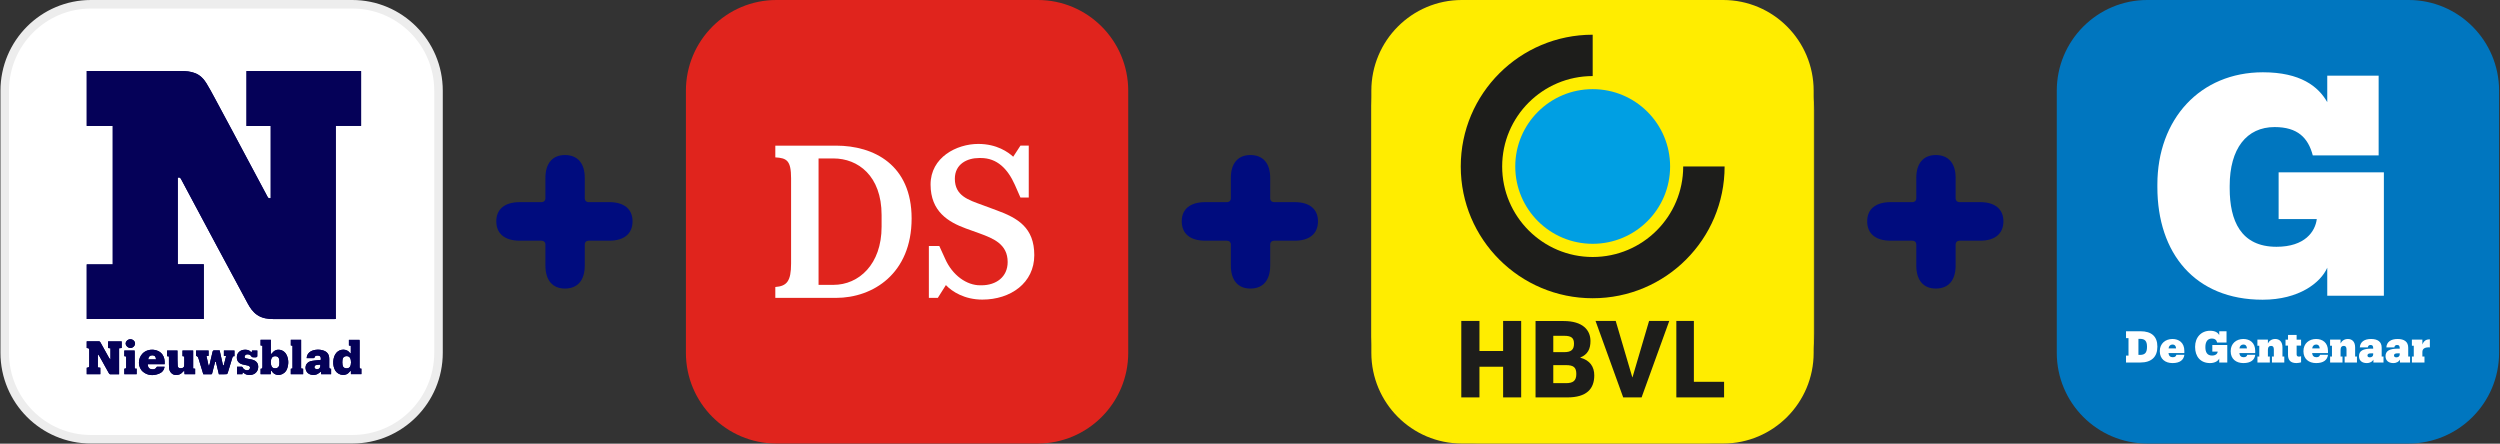 <svg width="293" height="52" viewBox="0 0 293 52" fill="none" xmlns="http://www.w3.org/2000/svg">
<rect x="0" y="0" width="293" height="52" fill="#333333" stroke="none"/>
<g clip-path="url(#clip0_1430_8753)">
<path d="M41.285 51.481H10.663C5.081 51.481 0.554 46.944 0.554 41.343V10.639C0.554 5.038 5.081 0.5 10.663 0.5H41.285C46.867 0.5 51.394 5.038 51.394 10.639V41.343C51.394 46.944 46.867 51.481 41.285 51.481Z" fill="white" stroke="#EDEDED"/>
<path d="M28.889 8.327H42.32V14.748H39.353V37.385C39.256 37.39 39.185 37.397 39.113 37.397C36.769 37.397 34.424 37.401 32.079 37.395C31.396 37.392 30.724 37.308 30.138 36.906C29.641 36.566 29.311 36.082 29.032 35.563C27.805 33.294 26.585 31.021 25.366 28.746C24.252 26.668 23.143 24.586 22.031 22.506C21.762 22.002 21.483 21.503 21.224 20.995C21.134 20.819 21.027 20.755 20.834 20.822V30.971H23.884V37.383H10.165V30.986H13.213V14.762H10.166V8.318H10.378C13.995 8.318 17.613 8.314 21.232 8.323C21.773 8.324 22.316 8.369 22.835 8.564C23.438 8.789 23.861 9.225 24.188 9.754C24.529 10.307 24.835 10.885 25.146 11.458C25.82 12.704 26.489 13.955 27.158 15.205C27.906 16.603 28.651 18.004 29.398 19.401C30.054 20.628 30.715 21.852 31.364 23.082C31.453 23.25 31.569 23.249 31.728 23.224V14.768H28.889V8.327Z" fill="#050158"/>
<path d="M12.668 40.013H14.262V40.785C14.163 40.796 14.066 40.807 13.958 40.819V43.867C13.598 43.867 13.251 43.873 12.904 43.861C12.851 43.859 12.785 43.782 12.753 43.725C12.384 43.069 12.022 42.411 11.656 41.754C11.616 41.683 11.563 41.618 11.516 41.551L11.467 41.567V43.064C11.554 43.075 11.651 43.086 11.758 43.098V43.858H10.165V43.101C10.46 43.057 10.46 43.057 10.46 42.758V41.137C10.46 40.824 10.459 40.824 10.163 40.785V40.002C10.66 40.002 11.143 39.998 11.626 40.007C11.675 40.008 11.737 40.073 11.767 40.123C12.109 40.733 12.445 41.346 12.786 41.955C12.816 42.009 12.87 42.05 12.946 42.133V40.822C12.846 40.809 12.761 40.798 12.668 40.785V40.013Z" fill="#050158"/>
<path d="M25.652 43.864C25.532 43.363 25.417 42.88 25.302 42.397C25.274 42.398 25.247 42.4 25.22 42.401C25.169 42.585 25.117 42.768 25.069 42.952C25 43.212 24.927 43.469 24.872 43.732C24.851 43.83 24.824 43.87 24.72 43.867C24.43 43.86 24.141 43.865 23.828 43.865C23.687 43.405 23.547 42.945 23.407 42.486C23.344 42.28 23.294 42.07 23.212 41.872C23.183 41.801 23.078 41.764 22.977 41.687V41.083H24.447V41.706C24.376 41.713 24.31 41.719 24.199 41.728C24.282 42.11 24.363 42.48 24.443 42.85L24.512 42.852C24.533 42.788 24.559 42.725 24.576 42.66C24.688 42.189 24.805 41.72 24.908 41.248C24.938 41.11 24.997 41.059 25.135 41.065C25.33 41.075 25.525 41.068 25.745 41.068C25.874 41.652 26.004 42.235 26.134 42.817C26.163 42.818 26.191 42.818 26.221 42.819C26.313 42.464 26.404 42.109 26.501 41.737C26.404 41.724 26.329 41.713 26.24 41.701V41.084H27.48V41.745C27.283 41.713 27.252 41.857 27.209 42.003C27.038 42.584 26.862 43.162 26.68 43.739C26.664 43.791 26.587 43.857 26.536 43.859C26.248 43.871 25.958 43.864 25.652 43.864Z" fill="#050158"/>
<path d="M41.139 42.471C41.129 42.362 41.129 42.266 41.111 42.174C41.054 41.876 40.889 41.732 40.623 41.735C40.353 41.739 40.176 41.883 40.138 42.177C40.114 42.376 40.116 42.582 40.147 42.779C40.189 43.053 40.356 43.172 40.624 43.171C40.889 43.171 41.049 43.044 41.105 42.777C41.127 42.672 41.129 42.563 41.139 42.471ZM41.115 41.433V40.519C41.043 40.51 40.973 40.5 40.892 40.49V39.831H42.134C42.139 39.907 42.146 39.985 42.146 40.062C42.147 41.035 42.15 42.007 42.143 42.979C42.143 43.132 42.164 43.234 42.357 43.207V43.852H41.126V43.463C41.055 43.507 41.003 43.523 40.978 43.557C40.55 44.169 39.664 43.999 39.305 43.442C38.936 42.867 38.974 41.867 39.421 41.35C39.884 40.817 40.69 40.903 40.978 41.334C40.999 41.366 41.045 41.382 41.115 41.433Z" fill="#050158"/>
<path d="M31.736 42.441C31.748 42.556 31.749 42.657 31.769 42.755C31.828 43.045 31.981 43.173 32.251 43.17C32.518 43.169 32.697 43.03 32.732 42.751C32.758 42.547 32.754 42.334 32.723 42.13C32.683 41.869 32.518 41.747 32.26 41.743C32.009 41.739 31.843 41.86 31.78 42.115C31.753 42.224 31.75 42.339 31.736 42.441ZM30.755 40.513C30.663 40.502 30.605 40.496 30.539 40.489V39.827H31.742V41.513C31.826 41.447 31.872 41.425 31.898 41.388C32.373 40.717 33.301 40.946 33.602 41.619C33.84 42.152 33.84 42.688 33.643 43.23C33.365 43.992 32.332 44.235 31.866 43.517C31.851 43.494 31.844 43.466 31.835 43.44C31.809 43.449 31.782 43.457 31.756 43.467C31.749 43.591 31.742 43.715 31.734 43.854H30.543V43.217C30.747 43.239 30.758 43.115 30.757 42.954C30.752 42.218 30.755 41.482 30.755 40.746V40.513Z" fill="#050158"/>
<path d="M19.798 41.775C19.7 41.761 19.643 41.752 19.582 41.745V41.08H20.8C20.8 41.253 20.799 41.413 20.801 41.572C20.806 41.996 20.8 42.422 20.826 42.846C20.84 43.088 20.945 43.157 21.183 43.16C21.415 43.163 21.575 43.071 21.59 42.86C21.614 42.499 21.596 42.136 21.596 41.77C21.529 41.761 21.464 41.752 21.387 41.743V41.083H22.64V43.186C22.728 43.197 22.794 43.206 22.871 43.217V43.854H21.63C21.622 43.728 21.613 43.598 21.602 43.42C21.513 43.504 21.454 43.552 21.404 43.61C21.176 43.878 20.884 43.977 20.541 43.945C20.178 43.913 19.86 43.586 19.82 43.166C19.792 42.871 19.803 42.573 19.799 42.276C19.796 42.115 19.798 41.954 19.798 41.775Z" fill="#050158"/>
<path d="M37.533 42.731C37.359 42.749 37.175 42.745 37.008 42.795C36.933 42.816 36.85 42.946 36.846 43.03C36.843 43.101 36.934 43.217 37.008 43.244C37.341 43.365 37.609 43.114 37.533 42.731ZM35.943 41.976C35.957 41.551 36.222 41.222 36.664 41.076C37.05 40.951 37.445 40.945 37.833 41.059C38.351 41.21 38.583 41.527 38.589 42.063C38.591 42.361 38.594 42.659 38.586 42.955C38.581 43.116 38.596 43.241 38.806 43.216V43.858H37.641C37.632 43.77 37.624 43.686 37.61 43.547C37.522 43.612 37.456 43.653 37.399 43.706C37.008 44.07 36.243 44.011 35.962 43.592C35.645 43.123 35.827 42.51 36.367 42.345C36.675 42.251 37.013 42.253 37.336 42.205C37.432 42.191 37.587 42.286 37.602 42.089C37.62 41.852 37.521 41.69 37.341 41.679C37.141 41.666 36.924 41.634 36.856 41.913C36.848 41.941 36.783 41.973 36.743 41.974C36.481 41.979 36.22 41.976 35.943 41.976Z" fill="#050158"/>
<path d="M18.283 42.118C18.272 41.805 18.134 41.652 17.868 41.643C17.583 41.633 17.406 41.797 17.365 42.118H18.283ZM17.314 42.681C17.322 43.015 17.451 43.208 17.676 43.26C18.018 43.34 18.252 43.249 18.389 42.985H19.287C19.219 43.4 18.986 43.665 18.615 43.804C17.972 44.048 17.336 44.026 16.785 43.592C16.13 43.075 16.118 42.016 16.722 41.421C17.362 40.789 18.521 40.85 19.029 41.543C19.271 41.876 19.318 42.258 19.299 42.681H17.314Z" fill="#050158"/>
<path d="M29.506 41.259C29.515 41.205 29.523 41.147 29.534 41.079H30.16C30.16 41.316 30.166 41.542 30.154 41.769C30.152 41.808 30.074 41.867 30.026 41.873C29.893 41.887 29.756 41.886 29.623 41.873C29.568 41.869 29.494 41.83 29.468 41.785C29.327 41.537 29.101 41.496 28.86 41.547C28.784 41.562 28.702 41.674 28.673 41.759C28.635 41.87 28.692 41.974 28.822 42.002C29.057 42.052 29.297 42.086 29.531 42.143C30.064 42.275 30.315 42.619 30.256 43.117C30.198 43.599 29.825 43.927 29.32 43.946C29.036 43.956 28.773 43.911 28.559 43.7C28.535 43.675 28.491 43.671 28.442 43.652C28.43 43.724 28.422 43.781 28.41 43.854H27.779V42.979C27.972 42.979 28.159 42.972 28.345 42.983C28.386 42.986 28.439 43.045 28.459 43.09C28.574 43.351 28.959 43.492 29.186 43.328C29.257 43.276 29.309 43.143 29.299 43.055C29.292 42.981 29.192 42.881 29.114 42.858C28.878 42.789 28.627 42.77 28.392 42.698C27.903 42.546 27.702 42.211 27.771 41.713C27.827 41.32 28.178 41.02 28.625 40.993C28.907 40.975 29.176 41.004 29.387 41.227C29.404 41.245 29.433 41.254 29.457 41.264C29.468 41.267 29.483 41.262 29.506 41.259Z" fill="#050158"/>
<path d="M35.53 43.859H34.08V43.224C34.149 43.209 34.213 43.195 34.282 43.18V40.516C34.214 40.505 34.151 40.495 34.082 40.484V39.827H35.292V43.178C35.377 43.193 35.447 43.206 35.53 43.221V43.859Z" fill="#050158"/>
<path d="M14.57 43.208C14.763 43.232 14.792 43.135 14.789 42.98C14.78 42.583 14.785 42.185 14.785 41.777C14.709 41.764 14.645 41.755 14.569 41.742V41.083H15.775C15.779 41.155 15.787 41.225 15.787 41.297C15.788 41.843 15.788 42.39 15.787 42.937C15.787 43.09 15.75 43.265 16.016 43.201V43.855H14.57V43.208Z" fill="#050158"/>
<path d="M15.285 39.757C15.579 39.759 15.834 39.999 15.828 40.27C15.821 40.542 15.554 40.79 15.277 40.783C15 40.776 14.728 40.518 14.726 40.261C14.725 40.002 14.997 39.756 15.285 39.757Z" fill="#050158"/>
<path d="M28.889 8.327H42.32V14.748H39.353V37.385C39.256 37.39 39.185 37.397 39.113 37.397C36.769 37.397 34.424 37.401 32.079 37.395C31.396 37.392 30.724 37.308 30.138 36.906C29.641 36.566 29.311 36.082 29.032 35.563C27.805 33.294 26.585 31.021 25.366 28.746C24.252 26.668 23.143 24.586 22.031 22.506C21.762 22.002 21.483 21.503 21.224 20.995C21.134 20.819 21.027 20.755 20.834 20.822V30.971H23.884V37.383H10.165V30.986H13.213V14.762H10.166V8.318H10.378C13.995 8.318 17.613 8.314 21.232 8.323C21.773 8.324 22.316 8.369 22.835 8.564C23.438 8.789 23.861 9.225 24.188 9.754C24.529 10.307 24.835 10.885 25.146 11.458C25.82 12.704 26.489 13.955 27.158 15.205C27.906 16.603 28.651 18.004 29.398 19.401C30.054 20.628 30.715 21.852 31.364 23.082C31.453 23.25 31.569 23.249 31.728 23.224V14.768H28.889V8.327Z" fill="#050158"/>
<path d="M12.668 40.013H14.262V40.785C14.163 40.796 14.066 40.807 13.958 40.819V43.867C13.598 43.867 13.251 43.873 12.904 43.861C12.851 43.859 12.785 43.782 12.753 43.725C12.384 43.069 12.022 42.411 11.656 41.754C11.616 41.683 11.563 41.618 11.516 41.551L11.467 41.567V43.064C11.554 43.075 11.651 43.086 11.758 43.098V43.858H10.165V43.101C10.46 43.057 10.46 43.057 10.46 42.758V41.137C10.46 40.824 10.459 40.824 10.163 40.785V40.002C10.66 40.002 11.143 39.998 11.626 40.007C11.675 40.008 11.737 40.073 11.767 40.123C12.109 40.733 12.445 41.346 12.786 41.955C12.816 42.009 12.87 42.05 12.946 42.133V40.822C12.846 40.809 12.761 40.798 12.668 40.785V40.013Z" fill="#050158"/>
<path d="M25.652 43.864C25.532 43.363 25.417 42.88 25.302 42.397C25.274 42.398 25.247 42.4 25.22 42.401C25.169 42.585 25.117 42.768 25.069 42.952C25 43.212 24.927 43.469 24.872 43.732C24.851 43.83 24.824 43.87 24.72 43.867C24.43 43.86 24.141 43.865 23.828 43.865C23.687 43.405 23.547 42.945 23.407 42.486C23.344 42.28 23.294 42.07 23.212 41.872C23.183 41.801 23.078 41.764 22.977 41.687V41.083H24.447V41.706C24.376 41.713 24.31 41.719 24.199 41.728C24.282 42.11 24.363 42.48 24.443 42.85L24.512 42.852C24.533 42.788 24.559 42.725 24.576 42.66C24.688 42.189 24.805 41.72 24.908 41.248C24.938 41.11 24.997 41.059 25.135 41.065C25.33 41.075 25.525 41.068 25.745 41.068C25.874 41.652 26.004 42.235 26.134 42.817C26.163 42.818 26.191 42.818 26.221 42.819C26.313 42.464 26.404 42.109 26.501 41.737C26.404 41.724 26.329 41.713 26.24 41.701V41.084H27.48V41.745C27.283 41.713 27.252 41.857 27.209 42.003C27.038 42.584 26.862 43.162 26.68 43.739C26.664 43.791 26.587 43.857 26.536 43.859C26.248 43.871 25.958 43.864 25.652 43.864Z" fill="#050158"/>
<path d="M41.139 42.471C41.129 42.362 41.129 42.266 41.111 42.174C41.054 41.876 40.889 41.732 40.623 41.735C40.353 41.739 40.176 41.883 40.138 42.177C40.114 42.376 40.116 42.582 40.147 42.779C40.189 43.053 40.356 43.172 40.624 43.171C40.889 43.171 41.049 43.044 41.105 42.777C41.127 42.672 41.129 42.563 41.139 42.471ZM41.115 41.433V40.519C41.043 40.51 40.973 40.5 40.892 40.49V39.831H42.134C42.139 39.907 42.146 39.985 42.146 40.062C42.147 41.035 42.15 42.007 42.143 42.979C42.143 43.132 42.164 43.234 42.357 43.207V43.852H41.126V43.463C41.055 43.507 41.003 43.523 40.978 43.557C40.55 44.169 39.664 43.999 39.305 43.442C38.936 42.867 38.974 41.867 39.421 41.35C39.884 40.817 40.69 40.903 40.978 41.334C40.999 41.366 41.045 41.382 41.115 41.433Z" fill="#050158"/>
<path d="M31.736 42.441C31.748 42.556 31.749 42.657 31.769 42.755C31.828 43.045 31.981 43.173 32.251 43.17C32.518 43.169 32.697 43.03 32.732 42.751C32.758 42.547 32.754 42.334 32.723 42.13C32.683 41.869 32.518 41.747 32.26 41.743C32.009 41.739 31.843 41.86 31.78 42.115C31.753 42.224 31.75 42.339 31.736 42.441ZM30.755 40.513C30.663 40.502 30.605 40.496 30.539 40.489V39.827H31.742V41.513C31.826 41.447 31.872 41.425 31.898 41.388C32.373 40.717 33.301 40.946 33.602 41.619C33.84 42.152 33.84 42.688 33.643 43.23C33.365 43.992 32.332 44.235 31.866 43.517C31.851 43.494 31.844 43.466 31.835 43.44C31.809 43.449 31.782 43.457 31.756 43.467C31.749 43.591 31.742 43.715 31.734 43.854H30.543V43.217C30.747 43.239 30.758 43.115 30.757 42.954C30.752 42.218 30.755 41.482 30.755 40.746V40.513Z" fill="#050158"/>
<path d="M19.798 41.775C19.7 41.761 19.643 41.752 19.582 41.745V41.08H20.8C20.8 41.253 20.799 41.413 20.801 41.572C20.806 41.996 20.8 42.422 20.826 42.846C20.84 43.088 20.945 43.157 21.183 43.16C21.415 43.163 21.575 43.071 21.59 42.86C21.614 42.499 21.596 42.136 21.596 41.77C21.529 41.761 21.464 41.752 21.387 41.743V41.083H22.64V43.186C22.728 43.197 22.794 43.206 22.871 43.217V43.854H21.63C21.622 43.728 21.613 43.598 21.602 43.42C21.513 43.504 21.454 43.552 21.404 43.61C21.176 43.878 20.884 43.977 20.541 43.945C20.178 43.913 19.86 43.586 19.82 43.166C19.792 42.871 19.803 42.573 19.799 42.276C19.796 42.115 19.798 41.954 19.798 41.775Z" fill="#050158"/>
<path d="M37.533 42.731C37.359 42.749 37.175 42.745 37.008 42.795C36.933 42.816 36.85 42.946 36.846 43.03C36.843 43.101 36.934 43.217 37.008 43.244C37.341 43.365 37.609 43.114 37.533 42.731ZM35.943 41.976C35.957 41.551 36.222 41.222 36.664 41.076C37.05 40.951 37.445 40.945 37.833 41.059C38.351 41.21 38.583 41.527 38.589 42.063C38.591 42.361 38.594 42.659 38.586 42.955C38.581 43.116 38.596 43.241 38.806 43.216V43.858H37.641C37.632 43.77 37.624 43.686 37.61 43.547C37.522 43.612 37.456 43.653 37.399 43.706C37.008 44.07 36.243 44.011 35.962 43.592C35.645 43.123 35.827 42.51 36.367 42.345C36.675 42.251 37.013 42.253 37.336 42.205C37.432 42.191 37.587 42.286 37.602 42.089C37.62 41.852 37.521 41.69 37.341 41.679C37.141 41.666 36.924 41.634 36.856 41.913C36.848 41.941 36.783 41.973 36.743 41.974C36.481 41.979 36.22 41.976 35.943 41.976Z" fill="#050158"/>
<path d="M18.283 42.118C18.272 41.805 18.134 41.652 17.868 41.643C17.583 41.633 17.406 41.797 17.365 42.118H18.283ZM17.314 42.681C17.322 43.015 17.451 43.208 17.676 43.26C18.018 43.34 18.252 43.249 18.389 42.985H19.287C19.219 43.4 18.986 43.665 18.615 43.804C17.972 44.048 17.336 44.026 16.785 43.592C16.13 43.075 16.118 42.016 16.722 41.421C17.362 40.789 18.521 40.85 19.029 41.543C19.271 41.876 19.318 42.258 19.299 42.681H17.314Z" fill="#050158"/>
<path d="M29.506 41.259C29.515 41.205 29.523 41.147 29.534 41.079H30.16C30.16 41.316 30.166 41.542 30.154 41.769C30.152 41.808 30.074 41.867 30.026 41.873C29.893 41.887 29.756 41.886 29.623 41.873C29.568 41.869 29.494 41.83 29.468 41.785C29.327 41.537 29.101 41.496 28.86 41.547C28.784 41.562 28.702 41.674 28.673 41.759C28.635 41.87 28.692 41.974 28.822 42.002C29.057 42.052 29.297 42.086 29.531 42.143C30.064 42.275 30.315 42.619 30.256 43.117C30.198 43.599 29.825 43.927 29.32 43.946C29.036 43.956 28.773 43.911 28.559 43.7C28.535 43.675 28.491 43.671 28.442 43.652C28.43 43.724 28.422 43.781 28.41 43.854H27.779V42.979C27.972 42.979 28.159 42.972 28.345 42.983C28.386 42.986 28.439 43.045 28.459 43.09C28.574 43.351 28.959 43.492 29.186 43.328C29.257 43.276 29.309 43.143 29.299 43.055C29.292 42.981 29.192 42.881 29.114 42.858C28.878 42.789 28.627 42.77 28.392 42.698C27.903 42.546 27.702 42.211 27.771 41.713C27.827 41.32 28.178 41.02 28.625 40.993C28.907 40.975 29.176 41.004 29.387 41.227C29.404 41.245 29.433 41.254 29.457 41.264C29.468 41.267 29.483 41.262 29.506 41.259Z" fill="#050158"/>
<path d="M35.53 43.859H34.08V43.224C34.149 43.209 34.213 43.195 34.282 43.18V40.516C34.214 40.505 34.151 40.495 34.082 40.484V39.827H35.292V43.178C35.377 43.193 35.447 43.206 35.53 43.221V43.859Z" fill="#050158"/>
<path d="M14.57 43.208C14.763 43.232 14.792 43.135 14.789 42.98C14.78 42.583 14.785 42.185 14.785 41.777C14.709 41.764 14.645 41.755 14.569 41.742V41.083H15.775C15.779 41.155 15.787 41.225 15.787 41.297C15.788 41.843 15.788 42.39 15.787 42.937C15.787 43.09 15.75 43.265 16.016 43.201V43.855H14.57V43.208Z" fill="#050158"/>
<path d="M15.285 39.757C15.579 39.759 15.834 39.999 15.828 40.27C15.821 40.542 15.554 40.79 15.277 40.783C15 40.776 14.728 40.518 14.726 40.261C14.725 40.002 14.997 39.756 15.285 39.757Z" fill="#050158"/>
</g>
<g clip-path="url(#clip1_1430_8753)">
<path d="M71.412 23.69H68.998C68.719 23.69 68.534 23.508 68.534 23.235V20.839C68.534 19.141 67.698 18.17 66.213 18.17C64.758 18.17 63.923 19.141 63.923 20.839V23.235C63.923 23.508 63.737 23.69 63.458 23.69H60.921C59.157 23.69 58.167 24.509 58.167 25.934C58.167 27.39 59.157 28.209 60.921 28.209H63.458C63.737 28.209 63.923 28.391 63.923 28.664V31.12C63.923 32.849 64.758 33.819 66.213 33.819C67.698 33.819 68.534 32.849 68.534 31.12V28.664C68.534 28.391 68.719 28.209 68.998 28.209H71.412C73.144 28.209 74.135 27.39 74.135 25.934C74.135 24.509 73.144 23.69 71.412 23.69Z" fill="#000C7E"/>
</g>
<g clip-path="url(#clip2_1430_8753)">
<path d="M121.618 51.981H90.996C85.137 51.981 80.388 47.218 80.388 41.343V10.639C80.388 4.764 85.137 0 90.996 0H121.618C127.477 0 132.228 4.764 132.228 10.639V41.343C132.228 47.218 127.477 51.981 121.618 51.981Z" fill="#E0241D"/>
<path d="M118.747 18.37L119.596 17.068H120.57V23.15H119.596L118.946 21.673C118.098 19.771 116.85 18.52 114.953 18.52H114.753C113.356 18.52 111.908 19.221 111.908 20.948C111.908 22.949 113.481 23.425 115.128 24.026L116.75 24.626C119.297 25.552 121.218 26.679 121.218 29.907C121.218 33.16 118.447 35.113 115.128 35.113C113.057 35.113 111.584 34.187 110.859 33.411L109.911 34.913H108.863V28.831H110.086L110.76 30.308C111.634 32.31 113.332 33.436 114.854 33.436H115.028C116.75 33.436 118.098 32.46 118.098 30.709C118.098 28.631 116.451 27.955 114.803 27.354L113.207 26.779C111.16 26.028 109.063 24.802 109.063 21.623C109.063 18.445 112.108 16.868 114.654 16.868C116.85 16.868 118.173 17.844 118.747 18.37Z" fill="white"/>
<path d="M103.323 26.579C103.323 30.983 100.652 33.386 97.682 33.386H95.935V18.57H97.682C100.552 18.57 103.323 20.597 103.323 25.203V26.579ZM97.981 17.069H90.867V18.445C92.216 18.52 92.715 18.82 92.715 20.897V30.883C92.715 32.961 92.216 33.535 90.867 33.636V34.912H97.981C102.324 34.912 106.842 32.059 106.842 25.603C106.842 19.321 102.424 17.069 97.981 17.069Z" fill="white"/>
</g>
<g clip-path="url(#clip3_1430_8753)">
<path d="M151.745 23.69H149.331C149.052 23.69 148.867 23.508 148.867 23.235V20.839C148.867 19.141 148.031 18.17 146.546 18.17C145.091 18.17 144.256 19.141 144.256 20.839V23.235C144.256 23.508 144.07 23.69 143.792 23.69H141.254C139.49 23.69 138.5 24.509 138.5 25.934C138.5 27.39 139.49 28.209 141.254 28.209H143.792C144.07 28.209 144.256 28.391 144.256 28.664V31.12C144.256 32.849 145.091 33.819 146.546 33.819C148.031 33.819 148.867 32.849 148.867 31.12V28.664C148.867 28.391 149.052 28.209 149.331 28.209H151.745C153.478 28.209 154.468 27.39 154.468 25.934C154.468 24.509 153.478 23.69 151.745 23.69Z" fill="#000C7E"/>
</g>
<g clip-path="url(#clip4_1430_8753)">
<path d="M201.951 51.981H171.33C165.47 51.981 160.721 47.218 160.721 41.343V10.639C160.721 4.764 165.47 0 171.33 0H201.951C207.81 0 212.561 4.764 212.561 10.639V41.343C212.561 47.218 207.81 51.981 201.951 51.981Z" fill="#FFED00"/>
<path d="M179.158 40.939L178.169 39.968L178.175 42.893H176.505V35.5L179.158 38.674L181.799 35.588L181.801 42.881H180.052L180.055 39.954L179.158 40.939V40.939Z" fill="#231F20"/>
<path d="M172.638 41.353H171.546V35.596H169.801V42.899H173.157L172.638 41.353Z" fill="#231F20"/>
<path d="M187.38 41.999V39.278C187.38 38.758 186.916 38.663 186.916 38.663C187.448 38.415 187.366 37.937 187.366 37.937V36.377C187.366 35.652 186.724 35.591 186.724 35.591H182.795V42.903H186.712C187.475 42.903 187.38 41.999 187.38 41.999ZM185.415 41.453H184.554V39.401H185.415C185.415 39.401 185.619 39.401 185.619 39.591V41.206C185.619 41.206 185.634 41.466 185.415 41.453ZM185.498 37.745H184.528V37.212H185.498C185.498 37.212 185.648 37.17 185.648 37.321V37.636C185.648 37.636 185.701 37.691 185.498 37.745" fill="#231F20"/>
<path d="M201.576 41.316C201.59 41.534 201.296 41.548 201.296 41.548C200.996 41.548 201.023 41.273 201.023 41.273C201.023 41.273 201.01 37.264 201.023 37.251C201.037 37.237 200.941 36.963 201.323 36.963C201.704 36.963 201.704 37.209 201.704 37.209V37.619L203.25 36.699L203.247 36.183C203.192 35.855 202.947 35.609 202.562 35.582H199.909C199.549 35.664 199.236 35.842 199.18 36.32V42.108C199.18 42.108 199.14 42.888 199.947 42.888H202.087C202.087 42.888 202.634 42.888 202.646 42.437L203.404 43.213V39.276H201.576V41.316Z" fill="#231F20"/>
<path d="M175.58 35.594H173.833V42.898H175.58V35.594Z" fill="#231F20"/>
<path d="M190.056 41.244C190.056 41.244 190.043 41.585 190.438 41.6C190.834 41.613 190.809 41.257 190.809 41.257V35.595H192.573V42.27C192.573 42.845 192.021 42.899 192.021 42.899C192.021 42.899 189.416 42.913 188.911 42.899C188.406 42.885 188.31 42.325 188.31 42.325V35.596H190.056V41.237" fill="#231F20"/>
<path d="M197.399 41.017C198.067 41.031 198.163 40.252 198.163 40.252V36.374C198.163 35.595 197.427 35.595 197.427 35.595H193.607V42.898H195.345V40.703L196.416 42.891H198.299L197.399 41.017V41.017ZM196.239 40.019H195.338V37.235H196.239C196.239 37.235 196.443 37.276 196.443 37.481V39.799C196.443 39.799 196.456 40.006 196.239 40.019Z" fill="#231F20"/>
<path d="M172.433 9.196V11.28H171.615V9.2H169.801V16.504H171.615V12.893H172.433V16.5H174.248V9.196H172.433V9.196Z" fill="#231F20"/>
<path d="M178.377 14.957H176.74V12.895H178.241V11.281H176.74V10.743H178.8V9.198H174.994V16.502H179.223L178.377 14.957V14.957Z" fill="#231F20"/>
<path d="M184.05 9.199H179.385V10.743H180.803V16.503H182.619V10.743H184.05V9.199Z" fill="#231F20"/>
<path d="M197.978 23.84C197.991 24.059 197.698 24.072 197.698 24.072C197.397 24.072 197.425 23.798 197.425 23.798C197.425 23.798 197.412 19.668 197.425 19.655C197.439 19.64 197.343 19.365 197.724 19.365C198.107 19.365 198.107 19.612 198.107 19.612V20.023L199.65 19.102L199.649 18.587C199.595 18.258 199.348 18.012 198.964 17.984H196.311C195.951 18.067 195.638 18.245 195.584 18.724V24.513C195.584 24.513 195.542 25.292 196.348 25.292H198.489C198.489 25.292 199.035 25.292 199.048 24.841L199.806 25.601V21.802H197.978V23.84Z" fill="#231F20"/>
<path d="M174.386 24.409V21.686C174.386 21.167 173.921 21.071 173.921 21.071C174.454 20.825 174.371 20.346 174.371 20.346V18.786C174.371 18.061 173.73 18.007 173.73 18.007H169.801V25.311H173.716C174.48 25.311 174.386 24.409 174.386 24.409M172.421 23.892H171.561V21.841H172.421C172.421 21.841 172.625 21.841 172.625 22.031V23.645C172.625 23.645 172.639 23.905 172.421 23.892ZM172.653 20.045C172.653 20.045 172.654 20.149 172.502 20.155H171.533V19.621H172.502C172.502 19.621 172.653 19.579 172.653 19.731V20.045V20.045Z" fill="#231F20"/>
<path d="M178.63 23.766H176.993V21.705H178.494V20.09H176.993V19.552H179.053V18.007H175.247V25.311H179.476L178.63 23.766Z" fill="#231F20"/>
<path d="M183.091 23.796H182.001V18.007H180.254V25.311H183.609L183.091 23.796Z" fill="#231F20"/>
<path d="M194.685 17.98V26.081L192.068 22.72L191.992 22.697V25.282L190.358 25.285V17.706L192.843 21.187L192.939 21.234V17.98H194.685V17.98Z" fill="#231F20"/>
<path d="M186.851 17.707L184.026 25.297L185.67 25.295L186.207 24.152L186.927 25.609L187.614 24.197L188.084 25.297H189.754L186.851 17.707ZM186.414 23.769L186.927 22.532L187.396 23.769H186.414V23.769Z" fill="#231F20"/>
<path d="M172.845 29.676L173.983 26.805L175.897 26.807L172.788 34.436L169.801 26.81H171.582L172.845 29.676Z" fill="#231F20"/>
<path d="M184.67 26.813V34.877L182.053 31.408L181.976 31.385V34.108L180.35 34.111L180.339 26.515L182.828 29.876L182.924 29.922V26.813H184.67V26.813Z" fill="#231F20"/>
<path d="M177.043 26.518L174.216 34.093L175.861 34.09L176.398 32.933L177.12 34.42L177.806 32.976L178.275 34.093H179.946L177.043 26.518V26.518ZM176.606 32.549L177.12 31.314L177.588 32.549H176.606Z" fill="#231F20"/>
<path d="M194.107 30.469C194.107 32.48 192.481 34.11 190.475 34.11C188.47 34.11 186.843 32.48 186.843 30.469C186.843 28.457 188.47 26.827 190.475 26.827V27.969C189.099 27.969 187.983 29.089 187.983 30.469C187.983 31.849 189.099 32.968 190.475 32.968C191.852 32.968 192.967 31.849 192.967 30.469H194.107Z" fill="#231F20"/>
<path d="M190.475 32.376C191.525 32.376 192.377 31.522 192.377 30.469C192.377 29.416 191.525 28.562 190.475 28.562C189.425 28.562 188.573 29.416 188.573 30.469C188.573 31.522 189.425 32.376 190.475 32.376Z" fill="#1292DB"/>
<g clip-path="url(#clip5_1430_8753)">
<mask id="mask0_1430_8753" style="mask-type:luminance" maskUnits="userSpaceOnUse" x="160" y="0" width="53" height="52">
<path d="M212.659 0H160.667V51.992H212.659V0Z" fill="white"/>
</mask>
<g mask="url(#mask0_1430_8753)">
<path d="M207.373 0H165.953C163.031 0 160.667 2.362 160.667 5.28V46.713C160.667 49.631 163.031 51.992 165.953 51.992H207.373C210.295 51.992 212.659 49.631 212.659 46.713V5.28C212.659 2.362 210.295 0 207.373 0Z" fill="#FFED00"/>
<path d="M202.124 19.511C202.124 28.042 195.204 34.954 186.663 34.954C178.121 34.954 171.201 28.042 171.201 19.511C171.201 10.98 178.121 4.068 186.663 4.068V8.915C180.808 8.915 176.054 13.663 176.054 19.511C176.054 25.359 180.808 30.12 186.663 30.12C192.518 30.12 197.272 25.372 197.272 19.511H202.124Z" fill="#1D1D1B"/>
<path d="M186.663 28.574C191.676 28.574 195.737 24.519 195.737 19.511C195.737 14.503 191.676 10.448 186.663 10.448C181.649 10.448 177.589 14.503 177.589 19.511C177.589 24.519 181.649 28.574 186.663 28.574Z" fill="#009FE3"/>
</g>
<path d="M173.392 37.612V41.136H176.165V37.612H178.282V46.577H176.165V42.979H173.392V46.577H171.263V37.612H173.392Z" fill="#1D1D1B"/>
<mask id="mask1_1430_8753" style="mask-type:luminance" maskUnits="userSpaceOnUse" x="160" y="0" width="53" height="52">
<path d="M212.659 0H160.667V51.992H212.659V0Z" fill="white"/>
</mask>
<g mask="url(#mask1_1430_8753)">
<path d="M185.202 41.891V41.915C186.353 42.224 186.849 42.991 186.849 43.992C186.849 45.575 185.957 46.577 183.679 46.577H179.966V37.625H183.259C185.487 37.625 186.403 38.676 186.403 39.962C186.403 40.889 186.093 41.544 185.202 41.903M182.045 41.272H183.333C184.175 41.272 184.472 40.951 184.472 40.283C184.472 39.615 184.175 39.356 183.32 39.356H182.045V41.272ZM182.045 44.907H183.531C184.385 44.907 184.744 44.611 184.744 43.832C184.744 43.053 184.422 42.793 183.531 42.793H182.045V44.907Z" fill="#1D1D1B"/>
</g>
<path d="M192.394 46.577H190.24L186.997 37.612H189.361L191.305 44.215H191.33L193.273 37.612H195.638L192.394 46.577Z" fill="#1D1D1B"/>
<path d="M198.522 37.612V44.747H202.062V46.577H196.467V37.612H198.522Z" fill="#1D1D1B"/>
</g>
</g>
<g clip-path="url(#clip6_1430_8753)">
<path d="M232.078 23.69H229.664C229.386 23.69 229.2 23.508 229.2 23.235V20.839C229.2 19.141 228.365 18.17 226.879 18.17C225.425 18.17 224.589 19.141 224.589 20.839V23.235C224.589 23.508 224.404 23.69 224.125 23.69H221.588C219.824 23.69 218.833 24.509 218.833 25.934C218.833 27.39 219.824 28.209 221.588 28.209H224.125C224.404 28.209 224.589 28.391 224.589 28.664V31.12C224.589 32.849 225.425 33.819 226.879 33.819C228.365 33.819 229.2 32.849 229.2 31.12V28.664C229.2 28.391 229.386 28.209 229.664 28.209H232.078C233.811 28.209 234.801 27.39 234.801 25.934C234.801 24.509 233.811 23.69 232.078 23.69Z" fill="#000C7E"/>
</g>
<g clip-path="url(#clip7_1430_8753)">
<path d="M282.285 51.981H251.663C245.804 51.981 241.054 47.218 241.054 41.343V10.639C241.054 4.764 245.804 0 251.663 0H282.285C288.144 0 292.894 4.764 292.894 10.639V41.343C292.894 47.218 288.144 51.981 282.285 51.981Z" fill="#0076BF"/>
<path d="M249.169 41.676H249.461V39.631H249.169V38.822H250.859C252.172 38.822 252.843 39.442 252.843 40.61V40.647C252.843 41.82 252.156 42.486 250.859 42.486H249.169V41.676ZM250.819 41.594C251.392 41.594 251.629 41.317 251.629 40.666V40.626C251.629 39.964 251.377 39.713 250.809 39.713H250.624V41.594H250.819Z" fill="white"/>
<path d="M253.13 41.179V41.138C253.13 40.262 253.791 39.729 254.611 39.729C255.364 39.729 256.005 40.159 256.005 41.123V41.379H254.144C254.18 41.712 254.36 41.866 254.647 41.866C254.934 41.866 255.036 41.737 255.072 41.579H256.01C255.928 42.199 255.472 42.553 254.617 42.553C253.76 42.553 253.13 42.065 253.13 41.179ZM255.036 40.831C255.021 40.559 254.892 40.38 254.611 40.38C254.365 40.38 254.19 40.544 254.155 40.831H255.036Z" fill="white"/>
<path d="M260.094 42.019C259.987 42.265 259.627 42.553 259.018 42.553C257.891 42.553 257.266 41.779 257.266 40.676V40.636C257.266 39.544 257.978 38.765 259.023 38.765C259.648 38.765 259.945 39.001 260.094 39.263V38.822H260.95V40.149H259.854C259.776 39.857 259.602 39.678 259.218 39.678C258.751 39.678 258.47 40.036 258.47 40.657V40.697C258.47 41.236 258.654 41.671 259.249 41.671C259.725 41.671 259.894 41.414 259.92 41.21H259.284V40.431H261.037V42.486H260.094V42.019Z" fill="white"/>
<path d="M261.437 41.179V41.138C261.437 40.262 262.098 39.729 262.918 39.729C263.671 39.729 264.311 40.159 264.311 41.123V41.379H262.451C262.487 41.712 262.667 41.866 262.954 41.866C263.241 41.866 263.343 41.737 263.379 41.579H264.317C264.235 42.199 263.779 42.553 262.923 42.553C262.067 42.553 261.437 42.065 261.437 41.179ZM263.343 40.831C263.328 40.559 263.199 40.38 262.918 40.38C262.672 40.38 262.497 40.544 262.462 40.831H263.343Z" fill="white"/>
<path d="M264.573 42.486V41.788H264.788V40.523H264.568V39.805H265.798V40.251C265.936 39.975 266.213 39.729 266.659 39.729C267.151 39.729 267.504 40.047 267.504 40.718V41.788H267.719V42.486H266.274V41.788H266.494V40.938C266.494 40.672 266.387 40.538 266.177 40.538C265.947 40.538 265.798 40.681 265.798 40.995V41.788H266.023V42.486H264.573Z" fill="white"/>
<path d="M268.155 41.589V40.503H267.863V39.806H268.155V39.258H269.165V39.806H269.687V40.503H269.165V41.533C269.165 41.707 269.257 41.794 269.436 41.794C269.523 41.794 269.601 41.783 269.687 41.748V42.465C269.559 42.501 269.37 42.552 269.15 42.552C268.509 42.552 268.155 42.266 268.155 41.589Z" fill="white"/>
<path d="M269.964 41.179V41.138C269.964 40.262 270.625 39.729 271.445 39.729C272.199 39.729 272.839 40.159 272.839 41.123V41.379H270.979C271.015 41.712 271.194 41.866 271.481 41.866C271.768 41.866 271.87 41.737 271.906 41.579H272.844C272.762 42.199 272.306 42.553 271.451 42.553C270.594 42.553 269.964 42.065 269.964 41.179ZM271.87 40.831C271.856 40.559 271.726 40.38 271.445 40.38C271.199 40.38 271.025 40.544 270.989 40.831H271.87Z" fill="white"/>
<path d="M273.09 42.486V41.788H273.306V40.523H273.085V39.805H274.315V40.251C274.453 39.975 274.73 39.729 275.176 39.729C275.668 39.729 276.021 40.047 276.021 40.718V41.788H276.236V42.486H274.792V41.788H275.011V40.938C275.011 40.672 274.904 40.538 274.694 40.538C274.464 40.538 274.315 40.681 274.315 40.995V41.788H274.54V42.486H273.09Z" fill="white"/>
<path d="M278.163 42.153C278.041 42.363 277.81 42.552 277.374 42.552C276.898 42.552 276.473 42.317 276.473 41.743C276.473 41.102 276.979 40.862 277.908 40.862H278.138V40.821C278.138 40.59 278.086 40.431 277.826 40.431C277.6 40.431 277.528 40.575 277.508 40.718H276.57C276.611 40.062 277.113 39.729 277.887 39.729C278.66 39.729 279.132 40.042 279.132 40.753V41.789H279.347V42.486H278.163V42.153ZM278.138 41.542V41.41H277.917C277.584 41.41 277.467 41.486 277.467 41.666C277.467 41.789 277.553 41.881 277.743 41.881C277.969 41.881 278.138 41.753 278.138 41.542Z" fill="white"/>
<path d="M281.274 42.153C281.151 42.363 280.921 42.552 280.485 42.552C280.008 42.552 279.584 42.317 279.584 41.743C279.584 41.102 280.09 40.862 281.018 40.862H281.249V40.821C281.249 40.59 281.197 40.431 280.936 40.431C280.71 40.431 280.639 40.575 280.619 40.718H279.681C279.721 40.062 280.224 39.729 280.997 39.729C281.771 39.729 282.243 40.042 282.243 40.753V41.789H282.458V42.486H281.274V42.153ZM281.249 41.542V41.41H281.028C280.695 41.41 280.577 41.486 280.577 41.666C280.577 41.789 280.664 41.881 280.854 41.881C281.08 41.881 281.249 41.753 281.249 41.542Z" fill="white"/>
<path d="M282.678 42.486V41.788H282.894V40.523H282.673V39.805H283.903V40.374C284.082 39.929 284.353 39.765 284.779 39.77V40.713C284.2 40.677 283.903 40.862 283.903 41.251V41.788H284.149V42.486H282.678Z" fill="white"/>
<path d="M272.754 31.376C271.996 33.108 269.471 35.127 265.179 35.127C257.244 35.127 252.844 29.681 252.844 21.926V21.638C252.844 13.954 257.857 8.472 265.215 8.472C269.615 8.472 271.708 10.132 272.754 11.971V8.869H278.777V18.211H271.058C270.517 16.155 269.291 14.892 266.586 14.892C263.303 14.892 261.32 17.417 261.32 21.782V22.071C261.32 25.857 262.618 28.923 266.803 28.923C270.157 28.923 271.347 27.12 271.527 25.677H267.055V20.195H279.39V34.658H272.754V31.376Z" fill="white"/>
</g>
<defs>
<clipPath id="clip0_1430_8753">
<rect width="52" height="52" fill="white"/>
</clipPath>
<clipPath id="clip1_1430_8753">
<rect width="16" height="16" fill="white" transform="translate(58.167 18)"/>
</clipPath>
<clipPath id="clip2_1430_8753">
<rect width="52" height="52" fill="white" transform="translate(80.333)"/>
</clipPath>
<clipPath id="clip3_1430_8753">
<rect width="16" height="16" fill="white" transform="translate(138.5 18)"/>
</clipPath>
<clipPath id="clip4_1430_8753">
<rect width="52" height="52" fill="white" transform="translate(160.667)"/>
</clipPath>
<clipPath id="clip5_1430_8753">
<rect x="160.667" width="51.992" height="51.992" rx="13" fill="white"/>
</clipPath>
<clipPath id="clip6_1430_8753">
<rect width="16" height="16" fill="white" transform="translate(218.833 18)"/>
</clipPath>
<clipPath id="clip7_1430_8753">
<rect width="52" height="52" fill="white" transform="translate(241)"/>
</clipPath>
</defs>
</svg>
